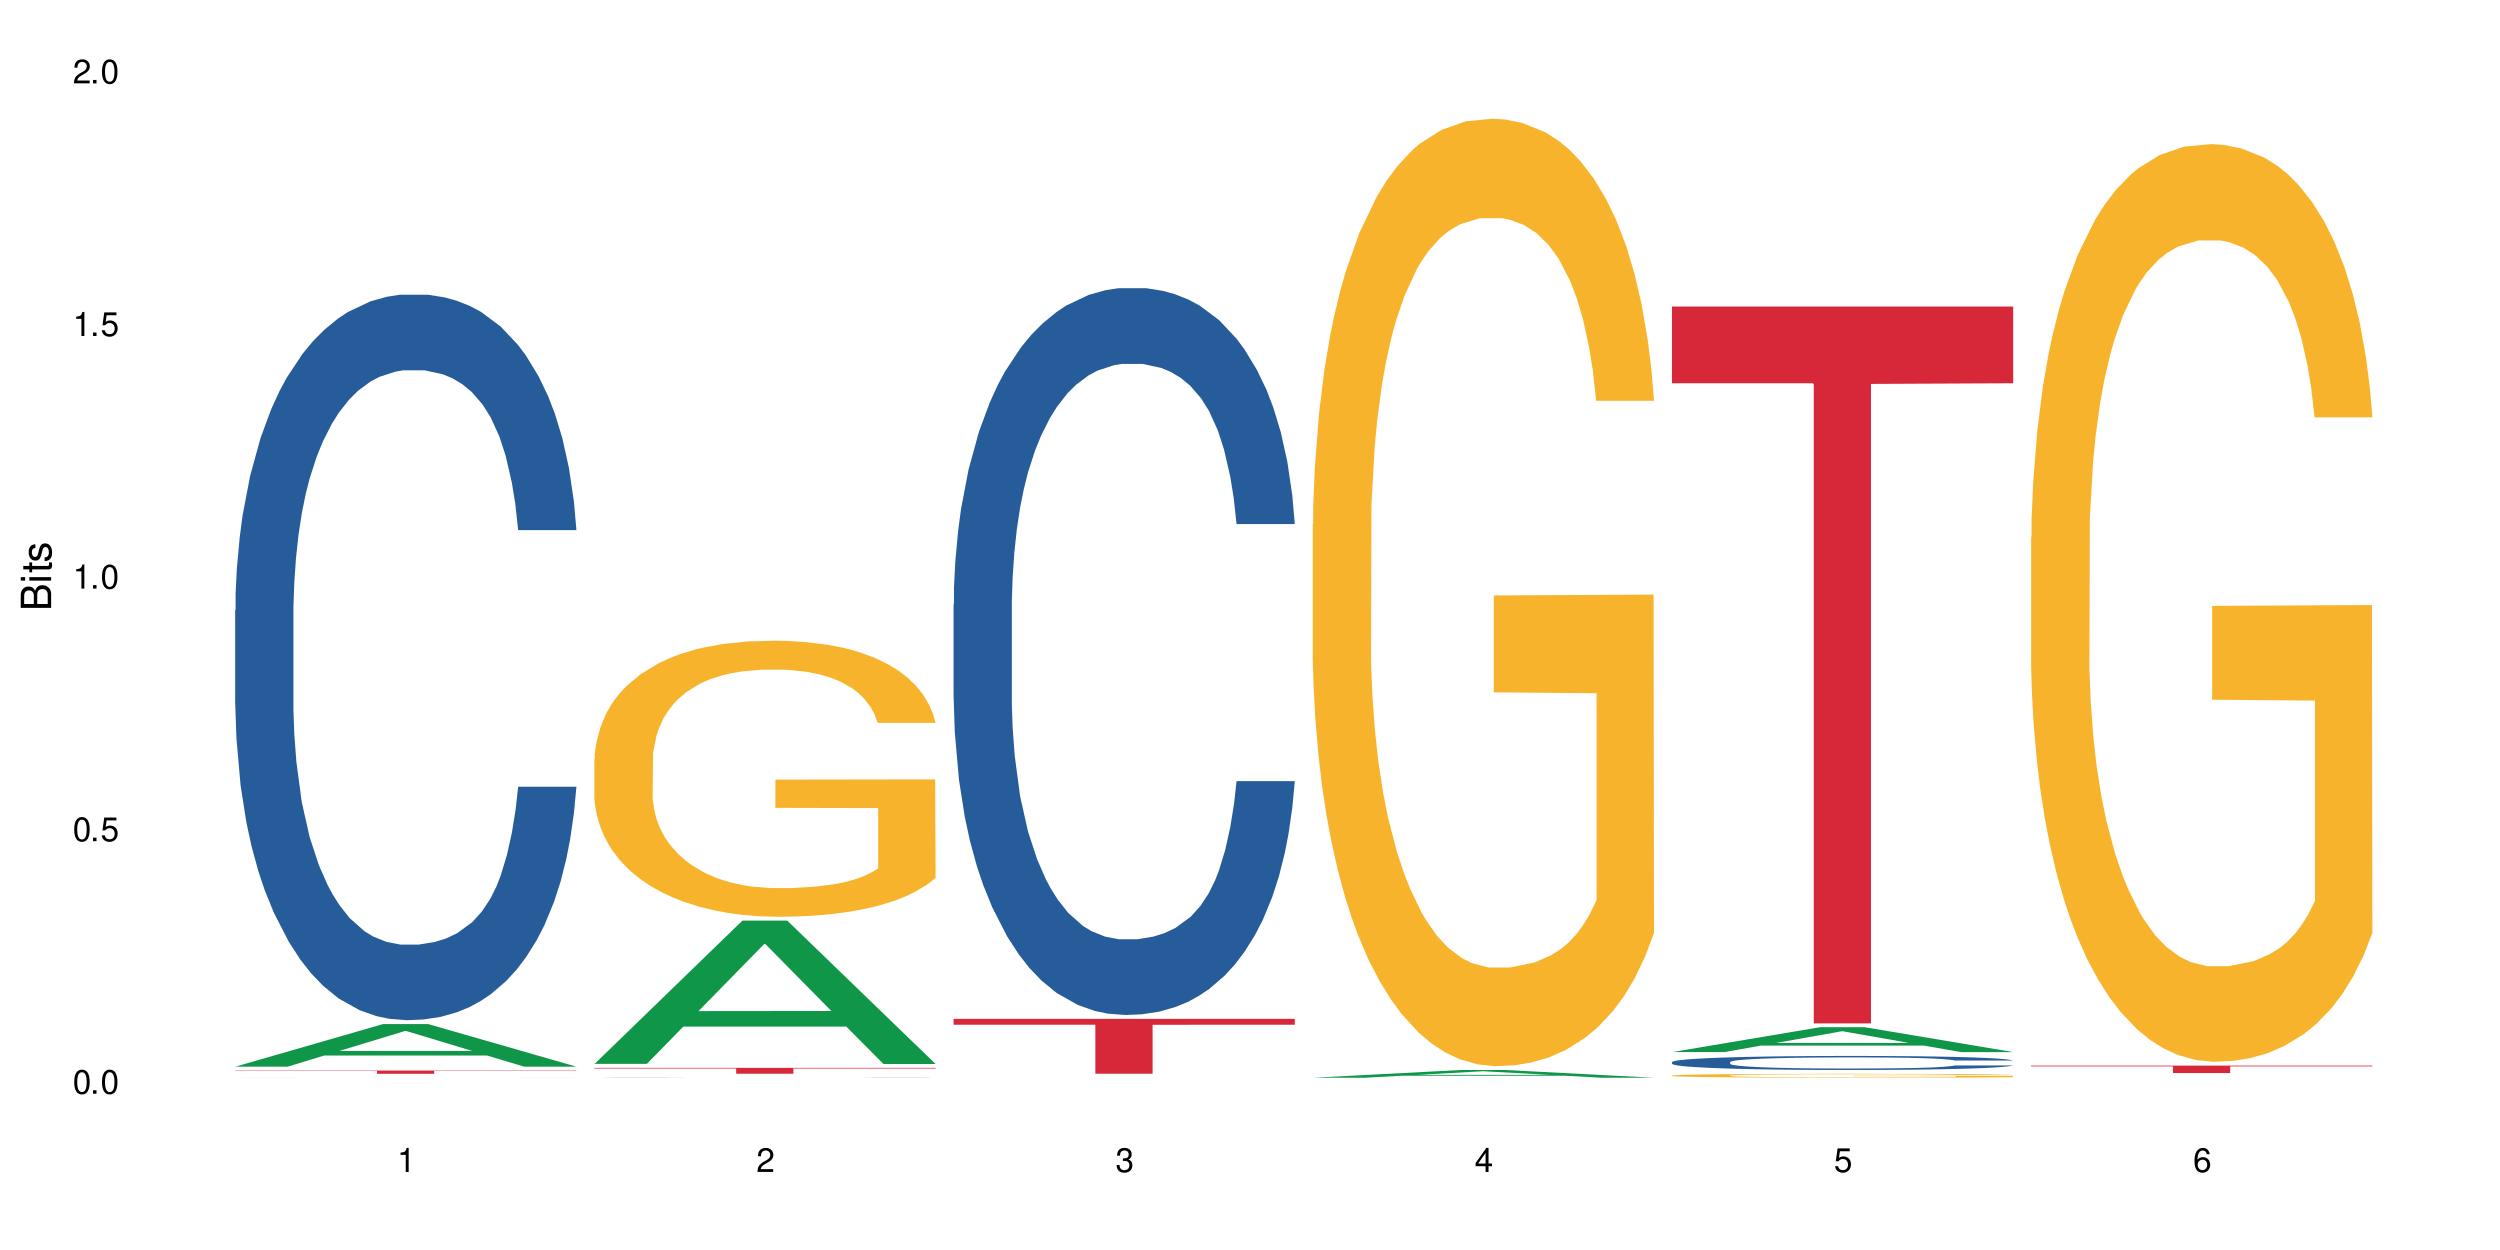 <?xml version="1.0" encoding="UTF-8"?>
<svg xmlns="http://www.w3.org/2000/svg" xmlns:xlink="http://www.w3.org/1999/xlink" width="720" height="360" viewBox="0 0 720 360">
<defs>
<g>
<g id="glyph-0-0">
</g>
<g id="glyph-0-1">
<path d="M 2.641 -6.938 C 2 -6.938 1.422 -6.656 1.078 -6.172 C 0.641 -5.562 0.406 -4.641 0.406 -3.359 C 0.406 -1.016 1.188 0.219 2.641 0.219 C 4.078 0.219 4.859 -1.016 4.859 -3.297 C 4.859 -4.641 4.656 -5.547 4.203 -6.172 C 3.844 -6.656 3.281 -6.938 2.641 -6.938 Z M 2.641 -6.188 C 3.547 -6.188 4 -5.25 4 -3.375 C 4 -1.406 3.562 -0.484 2.625 -0.484 C 1.734 -0.484 1.281 -1.438 1.281 -3.344 C 1.281 -5.25 1.734 -6.188 2.641 -6.188 Z M 2.641 -6.188 "/>
</g>
<g id="glyph-0-2">
<path d="M 1.828 -1 L 0.828 -1 L 0.828 0 L 1.828 0 Z M 1.828 -1 "/>
</g>
<g id="glyph-0-3">
<path d="M 4.562 -6.797 L 1.062 -6.797 L 0.547 -3.094 L 1.328 -3.094 C 1.719 -3.562 2.047 -3.734 2.578 -3.734 C 3.484 -3.734 4.062 -3.109 4.062 -2.094 C 4.062 -1.125 3.484 -0.531 2.578 -0.531 C 1.828 -0.531 1.375 -0.906 1.188 -1.672 L 0.328 -1.672 C 0.453 -1.109 0.547 -0.844 0.75 -0.594 C 1.125 -0.078 1.828 0.219 2.594 0.219 C 3.969 0.219 4.922 -0.781 4.922 -2.219 C 4.922 -3.562 4.031 -4.484 2.719 -4.484 C 2.25 -4.484 1.859 -4.359 1.469 -4.062 L 1.734 -5.969 L 4.562 -5.969 Z M 4.562 -6.797 "/>
</g>
<g id="glyph-0-4">
<path d="M 2.484 -4.938 L 2.484 0 L 3.328 0 L 3.328 -6.938 L 2.766 -6.938 C 2.469 -5.875 2.281 -5.734 0.984 -5.562 L 0.984 -4.938 Z M 2.484 -4.938 "/>
</g>
<g id="glyph-0-5">
<path d="M 4.859 -0.828 L 1.281 -0.828 C 1.359 -1.406 1.672 -1.781 2.5 -2.281 L 3.469 -2.828 C 4.406 -3.344 4.906 -4.062 4.906 -4.906 C 4.906 -5.484 4.672 -6.031 4.266 -6.406 C 3.859 -6.766 3.375 -6.938 2.719 -6.938 C 1.859 -6.938 1.219 -6.625 0.844 -6.031 C 0.609 -5.672 0.5 -5.234 0.484 -4.531 L 1.328 -4.531 C 1.359 -5.016 1.406 -5.281 1.531 -5.516 C 1.75 -5.938 2.188 -6.203 2.703 -6.203 C 3.469 -6.203 4.031 -5.641 4.031 -4.891 C 4.031 -4.344 3.719 -3.859 3.125 -3.516 L 2.234 -3 C 0.812 -2.172 0.406 -1.531 0.328 -0.016 L 4.859 -0.016 Z M 4.859 -0.828 "/>
</g>
<g id="glyph-0-6">
<path d="M 2.125 -3.188 L 2.578 -3.188 C 3.5 -3.188 3.984 -2.766 3.984 -1.922 C 3.984 -1.062 3.469 -0.531 2.594 -0.531 C 1.656 -0.531 1.203 -1 1.156 -2.016 L 0.312 -2.016 C 0.344 -1.453 0.438 -1.094 0.609 -0.781 C 0.953 -0.109 1.625 0.219 2.547 0.219 C 3.953 0.219 4.859 -0.625 4.859 -1.938 C 4.859 -2.828 4.516 -3.297 3.703 -3.594 C 4.344 -3.844 4.656 -4.328 4.656 -5.031 C 4.656 -6.219 3.875 -6.938 2.578 -6.938 C 1.203 -6.938 0.484 -6.172 0.453 -4.703 L 1.297 -4.703 C 1.312 -5.125 1.344 -5.359 1.453 -5.578 C 1.641 -5.969 2.062 -6.203 2.594 -6.203 C 3.344 -6.203 3.797 -5.75 3.797 -5 C 3.797 -4.516 3.609 -4.219 3.25 -4.047 C 3.016 -3.953 2.703 -3.922 2.125 -3.906 Z M 2.125 -3.188 "/>
</g>
<g id="glyph-0-7">
<path d="M 3.141 -1.672 L 3.141 0 L 3.984 0 L 3.984 -1.672 L 4.984 -1.672 L 4.984 -2.438 L 3.984 -2.438 L 3.984 -6.938 L 3.359 -6.938 L 0.266 -2.578 L 0.266 -1.672 Z M 3.141 -2.438 L 1 -2.438 L 3.141 -5.5 Z M 3.141 -2.438 "/>
</g>
<g id="glyph-0-8">
<path d="M 4.781 -5.125 C 4.609 -6.266 3.891 -6.938 2.844 -6.938 C 2.094 -6.938 1.422 -6.578 1.031 -5.953 C 0.594 -5.266 0.406 -4.422 0.406 -3.172 C 0.406 -2 0.578 -1.25 0.984 -0.641 C 1.359 -0.078 1.953 0.219 2.703 0.219 C 3.984 0.219 4.922 -0.75 4.922 -2.094 C 4.922 -3.375 4.062 -4.281 2.844 -4.281 C 2.172 -4.281 1.641 -4.031 1.281 -3.516 C 1.281 -5.234 1.828 -6.188 2.797 -6.188 C 3.391 -6.188 3.797 -5.797 3.938 -5.125 Z M 2.734 -3.531 C 3.547 -3.531 4.062 -2.953 4.062 -2.031 C 4.062 -1.156 3.484 -0.531 2.703 -0.531 C 1.922 -0.531 1.328 -1.188 1.328 -2.078 C 1.328 -2.938 1.906 -3.531 2.734 -3.531 Z M 2.734 -3.531 "/>
</g>
<g id="glyph-1-0">
</g>
<g id="glyph-1-1">
<path d="M 0 -0.953 L 0 -4.891 C 0 -5.719 -0.234 -6.344 -0.734 -6.797 C -1.188 -7.234 -1.812 -7.469 -2.5 -7.469 C -3.547 -7.469 -4.188 -7 -4.625 -5.875 C -4.984 -6.688 -5.625 -7.094 -6.531 -7.094 C -7.172 -7.094 -7.734 -6.859 -8.141 -6.391 C -8.562 -5.922 -8.75 -5.344 -8.75 -4.5 L -8.75 -0.953 Z M -4.984 -2.062 L -7.766 -2.062 L -7.766 -4.219 C -7.766 -4.844 -7.688 -5.203 -7.453 -5.5 C -7.219 -5.812 -6.859 -5.969 -6.375 -5.969 C -5.891 -5.969 -5.531 -5.812 -5.297 -5.5 C -5.062 -5.203 -4.984 -4.844 -4.984 -4.219 Z M -0.984 -2.062 L -4 -2.062 L -4 -4.781 C -4 -5.766 -3.438 -6.359 -2.484 -6.359 C -1.547 -6.359 -0.984 -5.766 -0.984 -4.781 Z M -0.984 -2.062 "/>
</g>
<g id="glyph-1-2">
<path d="M -6.281 -1.797 L -6.281 -0.797 L 0 -0.797 L 0 -1.797 Z M -8.75 -1.797 L -8.75 -0.797 L -7.484 -0.797 L -7.484 -1.797 Z M -8.75 -1.797 "/>
</g>
<g id="glyph-1-3">
<path d="M -6.281 -3.047 L -6.281 -2.016 L -8.016 -2.016 L -8.016 -1.016 L -6.281 -1.016 L -6.281 -0.172 L -5.469 -0.172 L -5.469 -1.016 L -0.719 -1.016 C -0.078 -1.016 0.281 -1.453 0.281 -2.234 C 0.281 -2.5 0.25 -2.719 0.188 -3.047 L -0.641 -3.047 C -0.609 -2.906 -0.594 -2.766 -0.594 -2.562 C -0.594 -2.141 -0.719 -2.016 -1.156 -2.016 L -5.469 -2.016 L -5.469 -3.047 Z M -6.281 -3.047 "/>
</g>
<g id="glyph-1-4">
<path d="M -4.531 -5.25 C -5.766 -5.25 -6.469 -4.422 -6.469 -2.969 C -6.469 -1.516 -5.719 -0.562 -4.547 -0.562 C -3.562 -0.562 -3.094 -1.062 -2.734 -2.562 L -2.516 -3.484 C -2.344 -4.188 -2.094 -4.469 -1.641 -4.469 C -1.047 -4.469 -0.641 -3.875 -0.641 -3 C -0.641 -2.453 -0.797 -2 -1.062 -1.75 C -1.25 -1.594 -1.422 -1.531 -1.875 -1.469 L -1.875 -0.406 C -0.422 -0.453 0.281 -1.266 0.281 -2.922 C 0.281 -4.5 -0.5 -5.516 -1.719 -5.516 C -2.656 -5.516 -3.172 -4.984 -3.469 -3.734 L -3.703 -2.766 C -3.891 -1.953 -4.156 -1.609 -4.594 -1.609 C -5.188 -1.609 -5.547 -2.125 -5.547 -2.938 C -5.547 -3.75 -5.203 -4.172 -4.531 -4.203 Z M -4.531 -5.25 "/>
</g>
</g>
</defs>
<rect x="-72" y="-36" width="864" height="432" fill="rgb(100%, 100%, 100%)" fill-opacity="1"/>
<path fill-rule="nonzero" fill="rgb(6.275%, 58.824%, 28.235%)" fill-opacity="1" d="M 67.73 307.195 L 67.836 307.184 L 110.359 294.922 L 123.273 294.922 L 166.008 307.207 L 150.992 307.207 L 140.281 304 L 93.352 304 L 82.852 307.195 L 67.73 307.195 L 97.863 302.672 L 135.977 302.66 L 116.973 296.926 L 116.766 296.918 L 116.555 296.949 L 97.758 302.66 L 97.863 302.672 Z M 67.73 307.195 "/>
<path fill-rule="nonzero" fill="rgb(14.51%, 36.078%, 60%)" fill-opacity="1" d="M 67.73 175.785 L 67.852 175.594 L 67.852 171.012 L 68.211 163.754 L 69.051 154.586 L 69.887 148.285 L 72.047 137.016 L 75.043 126.129 L 78.156 117.727 L 80.434 112.762 L 82.473 108.941 L 87.145 101.875 L 90.145 98.246 L 93.379 95 L 97.332 91.754 L 100.211 89.844 L 106.684 86.789 L 111.477 85.453 L 115.191 84.879 L 123.223 84.879 L 128.016 85.641 L 131.492 86.598 L 135.324 88.125 L 138.562 89.844 L 144.195 94.047 L 149.227 99.395 L 151.504 102.449 L 155.102 108.367 L 157.855 114.098 L 159.773 119.062 L 161.934 126.129 L 163.848 134.723 L 165.289 144.465 L 166.008 152.676 L 149.227 152.676 L 148.391 145.039 L 147.43 139.117 L 145.633 131.285 L 143.836 125.75 L 141.316 120.211 L 139.039 116.582 L 135.926 112.953 L 133.168 110.66 L 130.293 108.941 L 127.535 107.797 L 122.262 106.648 L 116.148 106.648 L 113.871 107.031 L 109.199 108.559 L 106.684 109.898 L 103.086 112.57 L 100.57 115.055 L 97.574 118.871 L 95.535 122.121 L 93.02 127.086 L 91.223 131.477 L 89.184 137.781 L 87.984 142.555 L 86.906 147.902 L 85.949 154.203 L 85.23 160.887 L 84.75 167.953 L 84.508 174.828 L 84.508 204.434 L 84.75 211.309 L 85.348 219.328 L 86.906 230.977 L 89.184 241.102 L 91.82 249.121 L 94.336 254.852 L 95.777 257.523 L 97.691 260.582 L 100.688 264.398 L 105.004 268.219 L 107.52 269.746 L 111.355 271.273 L 115.312 272.039 L 120.586 272.039 L 125.258 271.273 L 128.375 270.32 L 131.609 268.793 L 136.043 265.547 L 138.801 262.488 L 141.199 258.863 L 142.996 255.234 L 144.195 252.176 L 145.992 246.258 L 147.43 239.762 L 148.508 233.078 L 149.227 226.586 L 166.008 226.586 L 165.289 234.227 L 164.207 241.672 L 163.129 247.211 L 161.453 253.895 L 159.535 259.816 L 156.777 266.5 L 154.5 270.895 L 151.504 275.668 L 148.75 279.297 L 145.754 282.543 L 141.316 286.363 L 138.441 288.273 L 135.324 289.992 L 131.609 291.52 L 126.938 292.855 L 121.902 293.621 L 117.227 293.812 L 112.195 293.43 L 108.48 292.664 L 103.566 290.945 L 97.453 287.508 L 93.02 283.879 L 89.543 280.25 L 86.547 276.43 L 83.191 271.273 L 78.875 262.871 L 76.238 256.379 L 74.441 251.031 L 72.406 243.582 L 70.969 236.898 L 69.289 226.203 L 68.09 212.645 L 67.73 202.141 Z M 67.73 175.785 "/>
<path fill-rule="nonzero" fill="rgb(96.863%, 70.196%, 16.863%)" fill-opacity="1" d="M 67.73 310.371 L 68.332 310.371 L 69.527 310.367 L 75.641 310.367 L 77.199 310.363 L 98.531 310.363 L 104.766 310.359 L 128.133 310.359 L 134.848 310.363 L 160.375 310.363 L 162.41 310.367 L 166.008 310.367 L 141.918 310.367 L 138.562 310.363 L 97.812 310.363 L 94.219 310.367 L 87.625 310.367 L 86.309 310.371 L 84.629 310.371 L 84.508 310.375 L 84.871 310.375 L 85.59 310.379 L 89.422 310.379 L 91.941 310.383 L 149.469 310.383 L 149.469 310.375 L 119.863 310.375 L 165.887 310.375 L 166.008 310.383 L 160.375 310.383 L 157.379 310.387 L 90.262 310.387 L 87.027 310.383 L 73.125 310.383 L 71.688 310.379 L 68.449 310.379 L 67.969 310.375 L 67.73 310.375 Z M 67.73 310.371 "/>
<path fill-rule="nonzero" fill="rgb(83.922%, 15.686%, 22.353%)" fill-opacity="1" d="M 67.73 308.316 L 166.008 308.316 L 166.008 308.418 L 125.047 308.418 L 125.047 309.25 L 108.57 309.25 L 108.57 308.418 L 67.73 308.418 Z M 67.73 308.316 "/>
<path fill-rule="nonzero" fill="rgb(6.275%, 58.824%, 28.235%)" fill-opacity="1" d="M 171.18 306.398 L 171.285 306.363 L 213.809 265.141 L 226.723 265.141 L 269.453 306.438 L 254.441 306.438 L 243.73 295.66 L 196.797 295.66 L 186.297 306.398 L 171.18 306.398 L 201.312 291.199 L 239.426 291.16 L 220.422 271.887 L 220.211 271.848 L 220 271.965 L 201.207 291.16 L 201.312 291.199 Z M 171.18 306.398 "/>
<path fill-rule="nonzero" fill="rgb(14.51%, 36.078%, 60%)" fill-opacity="1" d="M 171.18 310.367 L 171.297 310.367 L 171.66 310.363 L 173.336 310.363 L 175.492 310.359 L 178.488 310.355 L 185.922 310.355 L 190.594 310.352 L 254.953 310.352 L 258.547 310.355 L 265.379 310.355 L 267.297 310.359 L 268.734 310.359 L 269.453 310.363 L 252.676 310.363 L 251.836 310.359 L 249.082 310.359 L 247.281 310.355 L 198.984 310.355 L 196.469 310.359 L 190.355 310.359 L 189.395 310.363 L 188.199 310.363 L 187.957 310.367 L 187.957 310.371 L 188.199 310.371 L 188.797 310.375 L 190.355 310.375 L 192.633 310.379 L 199.223 310.379 L 201.141 310.383 L 244.645 310.383 L 246.445 310.379 L 250.879 310.379 L 251.957 310.375 L 269.453 310.375 L 268.734 310.375 L 267.656 310.379 L 264.898 310.379 L 262.984 310.383 L 252.195 310.383 L 249.199 310.387 L 196.469 310.387 L 192.992 310.383 L 182.324 310.383 L 179.688 310.379 L 174.414 310.379 L 172.738 310.375 L 171.539 310.371 L 171.18 310.371 Z M 171.18 310.367 "/>
<path fill-rule="nonzero" fill="rgb(96.863%, 70.196%, 16.863%)" fill-opacity="1" d="M 171.18 218.578 L 171.297 218.504 L 171.297 217.051 L 171.777 213.785 L 172.977 209.281 L 174.535 205.578 L 176.211 202.676 L 177.293 201.148 L 179.09 198.973 L 180.648 197.375 L 184.602 194.105 L 189.637 191.059 L 192.391 189.75 L 195.508 188.516 L 199.941 187.137 L 201.98 186.629 L 208.211 185.465 L 215.281 184.742 L 223.074 184.523 L 226.668 184.594 L 231.582 184.887 L 238.293 185.684 L 242.129 186.41 L 245.125 187.137 L 248.242 188.082 L 252.078 189.531 L 255.672 191.277 L 258.547 193.02 L 261.426 195.195 L 263.82 197.52 L 265.859 200.062 L 267.656 203.109 L 268.734 205.652 L 269.453 208.191 L 252.797 208.191 L 251.836 205.652 L 250.758 203.691 L 248.961 201.297 L 247.164 199.555 L 245.363 198.172 L 242.008 196.285 L 239.133 195.125 L 235.539 194.105 L 232.062 193.453 L 228.105 193.02 L 225.711 192.871 L 219.359 192.871 L 213.605 193.383 L 210.25 193.961 L 207.852 194.543 L 204.496 195.633 L 202.461 196.504 L 201.262 197.086 L 197.664 199.336 L 195.27 201.367 L 193.949 202.746 L 192.273 204.926 L 191.074 206.887 L 189.754 209.789 L 189.035 211.969 L 188.078 216.906 L 187.957 229.977 L 188.316 232.734 L 189.035 235.711 L 189.996 238.324 L 191.434 241.086 L 192.871 243.191 L 195.387 246.023 L 197.547 247.91 L 199.223 249.145 L 202.461 251.105 L 203.777 251.758 L 206.895 253.066 L 210.129 254.082 L 214.086 254.953 L 217.082 255.391 L 221.875 255.754 L 227.988 255.754 L 235.18 255.316 L 239.73 254.734 L 242.848 254.156 L 244.887 253.648 L 247.402 252.848 L 249.199 252.121 L 250.879 251.324 L 252.914 250.09 L 252.914 232.734 L 223.312 232.664 L 223.312 224.531 L 269.336 224.457 L 269.453 252.848 L 266.938 254.809 L 263.82 256.695 L 260.824 258.148 L 257.711 259.383 L 253.273 260.762 L 249.68 261.633 L 244.168 262.648 L 239.133 263.305 L 233.859 263.738 L 229.184 263.957 L 223.672 264.031 L 218.758 263.883 L 213.484 263.449 L 209.289 262.867 L 205.457 262.141 L 201.621 261.199 L 196.828 259.672 L 193.711 258.438 L 190.473 256.914 L 187.238 255.098 L 184.363 253.137 L 182.445 251.613 L 180.527 249.871 L 178.488 247.691 L 176.57 245.223 L 175.133 242.973 L 173.816 240.434 L 172.855 238.035 L 171.898 234.77 L 171.418 232.152 L 171.18 229.902 Z M 171.18 218.578 "/>
<path fill-rule="nonzero" fill="rgb(83.922%, 15.686%, 22.353%)" fill-opacity="1" d="M 171.18 307.547 L 269.453 307.547 L 269.453 307.73 L 228.496 307.73 L 228.496 309.242 L 212.02 309.242 L 212.02 307.734 L 211.777 307.73 L 171.18 307.73 Z M 171.18 307.547 "/>
<path fill-rule="nonzero" fill="rgb(14.51%, 36.078%, 60%)" fill-opacity="1" d="M 274.629 174.078 L 274.746 173.887 L 274.746 169.293 L 275.105 162.023 L 275.945 152.84 L 276.785 146.527 L 278.941 135.238 L 281.938 124.332 L 285.055 115.914 L 287.332 110.938 L 289.367 107.113 L 294.043 100.035 L 297.039 96.398 L 300.273 93.145 L 304.23 89.895 L 307.105 87.98 L 313.578 84.918 L 318.371 83.578 L 322.086 83.004 L 330.117 83.004 L 334.91 83.77 L 338.387 84.727 L 342.223 86.258 L 345.457 87.98 L 351.09 92.188 L 356.125 97.547 L 358.402 100.609 L 361.996 106.539 L 364.754 112.277 L 366.672 117.254 L 368.828 124.332 L 370.746 132.941 L 372.184 142.699 L 372.902 150.926 L 356.125 150.926 L 355.285 143.273 L 354.324 137.344 L 352.527 129.5 L 350.73 123.949 L 348.215 118.402 L 345.938 114.766 L 342.82 111.129 L 340.062 108.836 L 337.188 107.113 L 334.43 105.965 L 329.156 104.816 L 323.047 104.816 L 320.77 105.199 L 316.094 106.73 L 313.578 108.07 L 309.98 110.746 L 307.465 113.234 L 304.469 117.062 L 302.434 120.312 L 299.914 125.289 L 298.117 129.691 L 296.078 136.004 L 294.883 140.785 L 293.801 146.145 L 292.844 152.457 L 292.125 159.152 L 291.645 166.234 L 291.406 173.121 L 291.406 202.777 L 291.645 209.664 L 292.246 217.699 L 293.801 229.371 L 296.078 239.512 L 298.715 247.547 L 301.234 253.289 L 302.672 255.965 L 304.59 259.027 L 307.586 262.855 L 311.898 266.68 L 314.418 268.211 L 318.25 269.742 L 322.207 270.508 L 327.48 270.508 L 332.152 269.742 L 335.27 268.785 L 338.508 267.254 L 342.941 264 L 345.695 260.941 L 348.094 257.305 L 349.891 253.672 L 351.09 250.609 L 352.887 244.676 L 354.324 238.172 L 355.406 231.477 L 356.125 224.973 L 372.902 224.973 L 372.184 232.625 L 371.105 240.086 L 370.027 245.633 L 368.348 252.332 L 366.43 258.262 L 363.676 264.957 L 361.398 269.359 L 358.402 274.141 L 355.645 277.777 L 352.648 281.031 L 348.215 284.855 L 345.336 286.77 L 342.223 288.492 L 338.508 290.023 L 333.832 291.363 L 328.797 292.125 L 324.125 292.316 L 319.09 291.938 L 315.375 291.172 L 310.461 289.449 L 304.348 286.004 L 299.914 282.371 L 296.438 278.734 L 293.441 274.906 L 290.086 269.742 L 285.773 261.324 L 283.137 254.816 L 281.34 249.461 L 279.301 242 L 277.863 235.301 L 276.184 224.59 L 274.988 211.004 L 274.629 200.48 Z M 274.629 174.078 "/>
<path fill-rule="nonzero" fill="rgb(83.922%, 15.686%, 22.353%)" fill-opacity="1" d="M 274.629 293.426 L 372.902 293.426 L 372.902 295.121 L 331.945 295.137 L 331.945 309.242 L 315.465 309.242 L 315.465 295.148 L 315.227 295.121 L 274.629 295.121 Z M 274.629 293.426 "/>
<path fill-rule="nonzero" fill="rgb(6.275%, 58.824%, 28.235%)" fill-opacity="1" d="M 378.074 310.387 L 378.18 310.383 L 420.703 308.164 L 433.617 308.164 L 476.352 310.387 L 461.336 310.387 L 450.625 309.809 L 403.695 309.809 L 393.195 310.387 L 378.074 310.387 L 408.207 309.566 L 446.32 309.566 L 427.316 308.527 L 427.109 308.527 L 426.898 308.531 L 408.105 309.566 L 408.207 309.566 Z M 378.074 310.387 "/>
<path fill-rule="nonzero" fill="rgb(96.863%, 70.196%, 16.863%)" fill-opacity="1" d="M 378.074 151.055 L 378.195 150.809 L 378.195 145.824 L 378.676 134.609 L 379.871 119.156 L 381.43 106.449 L 383.109 96.48 L 384.188 91.246 L 385.984 83.773 L 387.543 78.289 L 391.496 67.074 L 396.531 56.609 L 399.289 52.121 L 402.402 47.887 L 406.84 43.152 L 408.875 41.406 L 415.109 37.422 L 422.18 34.93 L 429.969 34.18 L 433.566 34.43 L 438.48 35.426 L 445.191 38.168 L 449.023 40.66 L 452.02 43.152 L 455.137 46.391 L 458.973 51.375 L 462.566 57.355 L 465.445 63.336 L 468.32 70.812 L 470.719 78.789 L 472.754 87.508 L 474.555 97.977 L 475.633 106.699 L 476.352 115.422 L 459.691 115.422 L 458.734 106.699 L 457.652 99.969 L 455.855 91.746 L 454.059 85.766 L 452.262 81.031 L 448.906 74.551 L 446.027 70.562 L 442.434 67.074 L 438.957 64.832 L 435.004 63.336 L 432.605 62.84 L 426.254 62.84 L 420.5 64.582 L 417.145 66.578 L 414.75 68.57 L 411.395 72.309 L 409.355 75.297 L 408.156 77.293 L 404.562 85.016 L 402.164 91.996 L 400.848 96.73 L 399.168 104.207 L 397.969 110.934 L 396.652 120.902 L 395.934 128.379 L 394.973 145.324 L 394.855 190.18 L 395.215 199.648 L 395.934 209.867 L 396.891 218.84 L 398.328 228.309 L 399.766 235.535 L 402.285 245.254 L 404.441 251.734 L 406.121 255.969 L 409.355 262.699 L 410.672 264.941 L 413.789 269.426 L 417.027 272.914 L 420.98 275.906 L 423.977 277.402 L 428.77 278.648 L 434.883 278.648 L 442.074 277.152 L 446.629 275.156 L 449.746 273.164 L 451.781 271.422 L 454.297 268.68 L 456.098 266.188 L 457.773 263.445 L 459.812 259.211 L 459.812 199.648 L 430.211 199.402 L 430.211 171.492 L 476.23 171.242 L 476.352 268.68 L 473.832 275.406 L 470.719 281.887 L 467.723 286.871 L 464.605 291.105 L 460.172 295.844 L 456.574 298.832 L 451.062 302.32 L 446.027 304.562 L 440.754 306.059 L 436.082 306.809 L 430.57 307.055 L 425.656 306.559 L 420.383 305.062 L 416.188 303.07 L 412.352 300.578 L 408.516 297.336 L 403.723 292.105 L 400.605 287.867 L 397.371 282.633 L 394.133 276.402 L 391.258 269.676 L 389.34 264.441 L 387.422 258.461 L 385.387 250.984 L 383.469 242.512 L 382.031 234.789 L 380.711 226.066 L 379.754 217.844 L 378.793 206.629 L 378.316 197.656 L 378.074 189.93 Z M 378.074 151.055 "/>
<path fill-rule="nonzero" fill="rgb(6.275%, 58.824%, 28.235%)" fill-opacity="1" d="M 481.523 303 L 481.629 302.992 L 524.152 295.84 L 537.066 295.84 L 579.797 303.008 L 564.785 303.008 L 554.074 301.137 L 507.141 301.137 L 496.641 303 L 481.523 303 L 511.656 300.363 L 549.77 300.355 L 530.766 297.012 L 530.555 297.004 L 530.348 297.023 L 511.551 300.355 L 511.656 300.363 Z M 481.523 303 "/>
<path fill-rule="nonzero" fill="rgb(14.51%, 36.078%, 60%)" fill-opacity="1" d="M 481.523 305.871 L 481.645 305.867 L 481.645 305.777 L 482.004 305.637 L 482.84 305.461 L 483.68 305.34 L 485.836 305.121 L 488.832 304.91 L 491.949 304.75 L 494.227 304.652 L 496.266 304.578 L 500.938 304.445 L 503.934 304.375 L 507.172 304.312 L 511.125 304.25 L 514 304.211 L 520.473 304.152 L 525.27 304.125 L 528.984 304.117 L 537.012 304.117 L 541.809 304.129 L 545.281 304.148 L 549.117 304.18 L 552.352 304.211 L 557.984 304.293 L 563.02 304.395 L 565.297 304.453 L 568.891 304.57 L 571.648 304.68 L 573.566 304.777 L 575.723 304.91 L 577.641 305.078 L 579.078 305.266 L 579.797 305.426 L 563.02 305.426 L 562.18 305.277 L 561.223 305.164 L 559.426 305.012 L 557.625 304.906 L 555.109 304.797 L 552.832 304.727 L 549.715 304.656 L 546.961 304.613 L 544.082 304.578 L 541.328 304.559 L 536.055 304.535 L 529.941 304.535 L 527.664 304.543 L 522.992 304.574 L 520.473 304.598 L 516.879 304.648 L 514.363 304.699 L 511.367 304.773 L 509.328 304.836 L 506.812 304.93 L 505.012 305.016 L 502.977 305.137 L 501.777 305.23 L 500.699 305.332 L 499.738 305.453 L 499.02 305.582 L 498.543 305.719 L 498.301 305.852 L 498.301 306.426 L 498.543 306.559 L 499.141 306.711 L 500.699 306.938 L 502.977 307.133 L 505.613 307.289 L 508.129 307.398 L 509.566 307.449 L 511.484 307.508 L 514.48 307.582 L 518.797 307.656 L 521.312 307.688 L 525.148 307.715 L 529.102 307.73 L 534.375 307.73 L 539.051 307.715 L 542.168 307.695 L 545.402 307.668 L 549.836 307.605 L 552.594 307.547 L 554.988 307.477 L 556.789 307.406 L 557.984 307.348 L 559.785 307.23 L 561.223 307.105 L 562.301 306.977 L 563.02 306.852 L 579.797 306.852 L 579.078 307 L 578 307.145 L 576.922 307.25 L 575.246 307.379 L 573.328 307.492 L 570.57 307.621 L 568.293 307.707 L 565.297 307.801 L 562.539 307.871 L 559.543 307.934 L 555.109 308.008 L 552.234 308.043 L 549.117 308.078 L 545.402 308.105 L 540.727 308.133 L 535.695 308.148 L 531.02 308.148 L 525.988 308.145 L 522.27 308.129 L 517.359 308.094 L 511.246 308.027 L 506.812 307.957 L 503.336 307.887 L 500.34 307.816 L 496.984 307.715 L 492.668 307.555 L 490.031 307.426 L 488.234 307.324 L 486.195 307.18 L 484.758 307.051 L 483.082 306.844 L 481.883 306.582 L 481.523 306.379 Z M 481.523 305.871 "/>
<path fill-rule="nonzero" fill="rgb(96.863%, 70.196%, 16.863%)" fill-opacity="1" d="M 481.523 309.742 L 481.645 309.742 L 481.645 309.723 L 482.121 309.676 L 483.32 309.609 L 484.879 309.559 L 486.555 309.516 L 487.637 309.496 L 489.434 309.465 L 490.992 309.441 L 494.945 309.395 L 499.98 309.352 L 502.734 309.332 L 505.852 309.316 L 510.285 309.297 L 512.324 309.289 L 518.555 309.273 L 525.629 309.262 L 533.418 309.258 L 537.012 309.262 L 541.926 309.266 L 548.637 309.277 L 552.473 309.285 L 555.469 309.297 L 558.586 309.309 L 562.422 309.332 L 566.016 309.355 L 568.891 309.379 L 571.77 309.41 L 574.164 309.445 L 576.203 309.48 L 578 309.523 L 579.078 309.559 L 579.797 309.594 L 563.141 309.594 L 562.18 309.559 L 561.102 309.531 L 559.305 309.496 L 557.508 309.473 L 555.711 309.453 L 552.352 309.426 L 549.477 309.41 L 545.883 309.395 L 542.406 309.387 L 538.449 309.379 L 529.703 309.379 L 523.949 309.387 L 520.594 309.395 L 518.195 309.402 L 514.84 309.418 L 512.805 309.43 L 511.605 309.438 L 508.008 309.469 L 505.613 309.5 L 504.293 309.52 L 502.617 309.551 L 501.418 309.578 L 500.098 309.617 L 499.379 309.648 L 498.422 309.719 L 498.301 309.902 L 498.66 309.941 L 499.379 309.984 L 500.34 310.023 L 501.777 310.062 L 503.215 310.09 L 505.73 310.133 L 507.891 310.16 L 509.566 310.176 L 512.805 310.203 L 514.121 310.215 L 517.238 310.23 L 520.473 310.246 L 524.43 310.258 L 527.426 310.266 L 532.219 310.27 L 538.332 310.27 L 545.523 310.262 L 550.078 310.254 L 553.191 310.246 L 555.23 310.238 L 557.746 310.227 L 559.543 310.219 L 561.223 310.207 L 563.258 310.188 L 563.258 309.941 L 533.656 309.941 L 533.656 309.828 L 579.68 309.824 L 579.797 310.227 L 577.281 310.258 L 574.164 310.281 L 571.168 310.305 L 568.055 310.32 L 563.617 310.34 L 560.023 310.352 L 554.512 310.367 L 549.477 310.375 L 544.203 310.383 L 539.531 310.387 L 529.102 310.387 L 523.828 310.379 L 519.637 310.371 L 511.965 310.348 L 507.172 310.324 L 504.055 310.309 L 500.82 310.285 L 497.582 310.262 L 494.707 310.234 L 490.871 310.188 L 488.832 310.156 L 486.918 310.121 L 485.477 310.09 L 484.16 310.051 L 483.199 310.02 L 482.242 309.973 L 481.762 309.934 L 481.523 309.902 Z M 481.523 309.742 "/>
<path fill-rule="nonzero" fill="rgb(83.922%, 15.686%, 22.353%)" fill-opacity="1" d="M 481.523 88.277 L 579.797 88.277 L 579.797 110.375 L 538.84 110.57 L 538.84 294.73 L 522.363 294.73 L 522.363 110.762 L 522.121 110.375 L 481.523 110.375 Z M 481.523 88.277 "/>
<path fill-rule="nonzero" fill="rgb(96.863%, 70.196%, 16.863%)" fill-opacity="1" d="M 584.973 154.699 L 585.09 154.457 L 585.09 149.633 L 585.57 138.77 L 586.77 123.809 L 588.328 111.496 L 590.004 101.844 L 591.082 96.773 L 592.883 89.535 L 594.438 84.227 L 598.395 73.363 L 603.426 63.227 L 606.184 58.883 L 609.301 54.781 L 613.734 50.195 L 615.773 48.504 L 622.004 44.641 L 629.074 42.23 L 636.867 41.504 L 640.461 41.746 L 645.375 42.711 L 652.086 45.367 L 655.922 47.781 L 658.918 50.195 L 662.035 53.332 L 665.867 58.16 L 669.465 63.949 L 672.34 69.742 L 675.215 76.984 L 677.613 84.707 L 679.652 93.156 L 681.449 103.293 L 682.527 111.738 L 683.246 120.188 L 666.586 120.188 L 665.629 111.738 L 664.551 105.223 L 662.754 97.258 L 660.953 91.465 L 659.156 86.879 L 655.801 80.605 L 652.926 76.742 L 649.328 73.363 L 645.855 71.191 L 641.898 69.742 L 639.504 69.262 L 633.148 69.262 L 627.398 70.949 L 624.043 72.883 L 621.645 74.812 L 618.289 78.434 L 616.25 81.328 L 615.055 83.258 L 611.457 90.742 L 609.059 97.5 L 607.742 102.086 L 606.062 109.324 L 604.867 115.844 L 603.547 125.496 L 602.828 132.738 L 601.871 149.148 L 601.75 192.594 L 602.109 201.766 L 602.828 211.66 L 603.789 220.348 L 605.227 229.52 L 606.664 236.52 L 609.18 245.934 L 611.336 252.207 L 613.016 256.309 L 616.25 262.828 L 617.57 265 L 620.688 269.344 L 623.922 272.723 L 627.875 275.617 L 630.871 277.066 L 635.668 278.273 L 641.777 278.273 L 648.969 276.824 L 653.523 274.895 L 656.641 272.965 L 658.676 271.273 L 661.195 268.621 L 662.992 266.207 L 664.672 263.551 L 666.707 259.449 L 666.707 201.766 L 637.105 201.523 L 637.105 174.492 L 683.125 174.25 L 683.246 268.621 L 680.73 275.137 L 677.613 281.41 L 674.617 286.238 L 671.5 290.34 L 667.066 294.926 L 663.473 297.824 L 657.957 301.203 L 652.926 303.375 L 647.652 304.824 L 642.977 305.547 L 637.465 305.789 L 632.551 305.305 L 627.277 303.855 L 623.082 301.926 L 619.246 299.512 L 615.414 296.375 L 610.617 291.309 L 607.504 287.203 L 604.266 282.137 L 601.031 276.102 L 598.156 269.586 L 596.238 264.516 L 594.32 258.723 L 592.281 251.484 L 590.363 243.277 L 588.926 235.797 L 587.609 227.348 L 586.648 219.383 L 585.691 208.523 L 585.211 199.832 L 584.973 192.352 Z M 584.973 154.699 "/>
<path fill-rule="nonzero" fill="rgb(83.922%, 15.686%, 22.353%)" fill-opacity="1" d="M 584.973 306.898 L 683.246 306.898 L 683.246 307.125 L 642.289 307.129 L 642.289 309.035 L 625.809 309.035 L 625.809 307.129 L 625.57 307.125 L 584.973 307.125 Z M 584.973 306.898 "/>
<g fill="rgb(0%, 0%, 0%)" fill-opacity="1">
<use xlink:href="#glyph-0-1" x="20.965" y="314.993"/>
<use xlink:href="#glyph-0-2" x="25.965" y="314.993"/>
<use xlink:href="#glyph-0-1" x="28.965" y="314.993"/>
</g>
<g fill="rgb(0%, 0%, 0%)" fill-opacity="1">
<use xlink:href="#glyph-0-1" x="20.965" y="242.251"/>
<use xlink:href="#glyph-0-2" x="25.965" y="242.251"/>
<use xlink:href="#glyph-0-3" x="28.965" y="242.251"/>
</g>
<g fill="rgb(0%, 0%, 0%)" fill-opacity="1">
<use xlink:href="#glyph-0-4" x="20.965" y="169.509"/>
<use xlink:href="#glyph-0-2" x="25.965" y="169.509"/>
<use xlink:href="#glyph-0-1" x="28.965" y="169.509"/>
</g>
<g fill="rgb(0%, 0%, 0%)" fill-opacity="1">
<use xlink:href="#glyph-0-4" x="20.965" y="96.767"/>
<use xlink:href="#glyph-0-2" x="25.965" y="96.767"/>
<use xlink:href="#glyph-0-3" x="28.965" y="96.767"/>
</g>
<g fill="rgb(0%, 0%, 0%)" fill-opacity="1">
<use xlink:href="#glyph-0-5" x="20.965" y="24.024"/>
<use xlink:href="#glyph-0-2" x="25.965" y="24.024"/>
<use xlink:href="#glyph-0-1" x="28.965" y="24.024"/>
</g>
<g fill="rgb(0%, 0%, 0%)" fill-opacity="1">
<use xlink:href="#glyph-0-4" x="114.367" y="337.532"/>
</g>
<g fill="rgb(0%, 0%, 0%)" fill-opacity="1">
<use xlink:href="#glyph-0-5" x="217.816" y="337.532"/>
</g>
<g fill="rgb(0%, 0%, 0%)" fill-opacity="1">
<use xlink:href="#glyph-0-6" x="321.266" y="337.532"/>
</g>
<g fill="rgb(0%, 0%, 0%)" fill-opacity="1">
<use xlink:href="#glyph-0-7" x="424.711" y="337.532"/>
</g>
<g fill="rgb(0%, 0%, 0%)" fill-opacity="1">
<use xlink:href="#glyph-0-3" x="528.16" y="337.532"/>
</g>
<g fill="rgb(0%, 0%, 0%)" fill-opacity="1">
<use xlink:href="#glyph-0-8" x="631.609" y="337.532"/>
</g>
<g fill="rgb(0%, 0%, 0%)" fill-opacity="1">
<use xlink:href="#glyph-1-1" x="14.725" y="176.012"/>
<use xlink:href="#glyph-1-2" x="14.725" y="168.012"/>
<use xlink:href="#glyph-1-3" x="14.725" y="165.012"/>
<use xlink:href="#glyph-1-4" x="14.725" y="162.012"/>
</g>
</svg>
